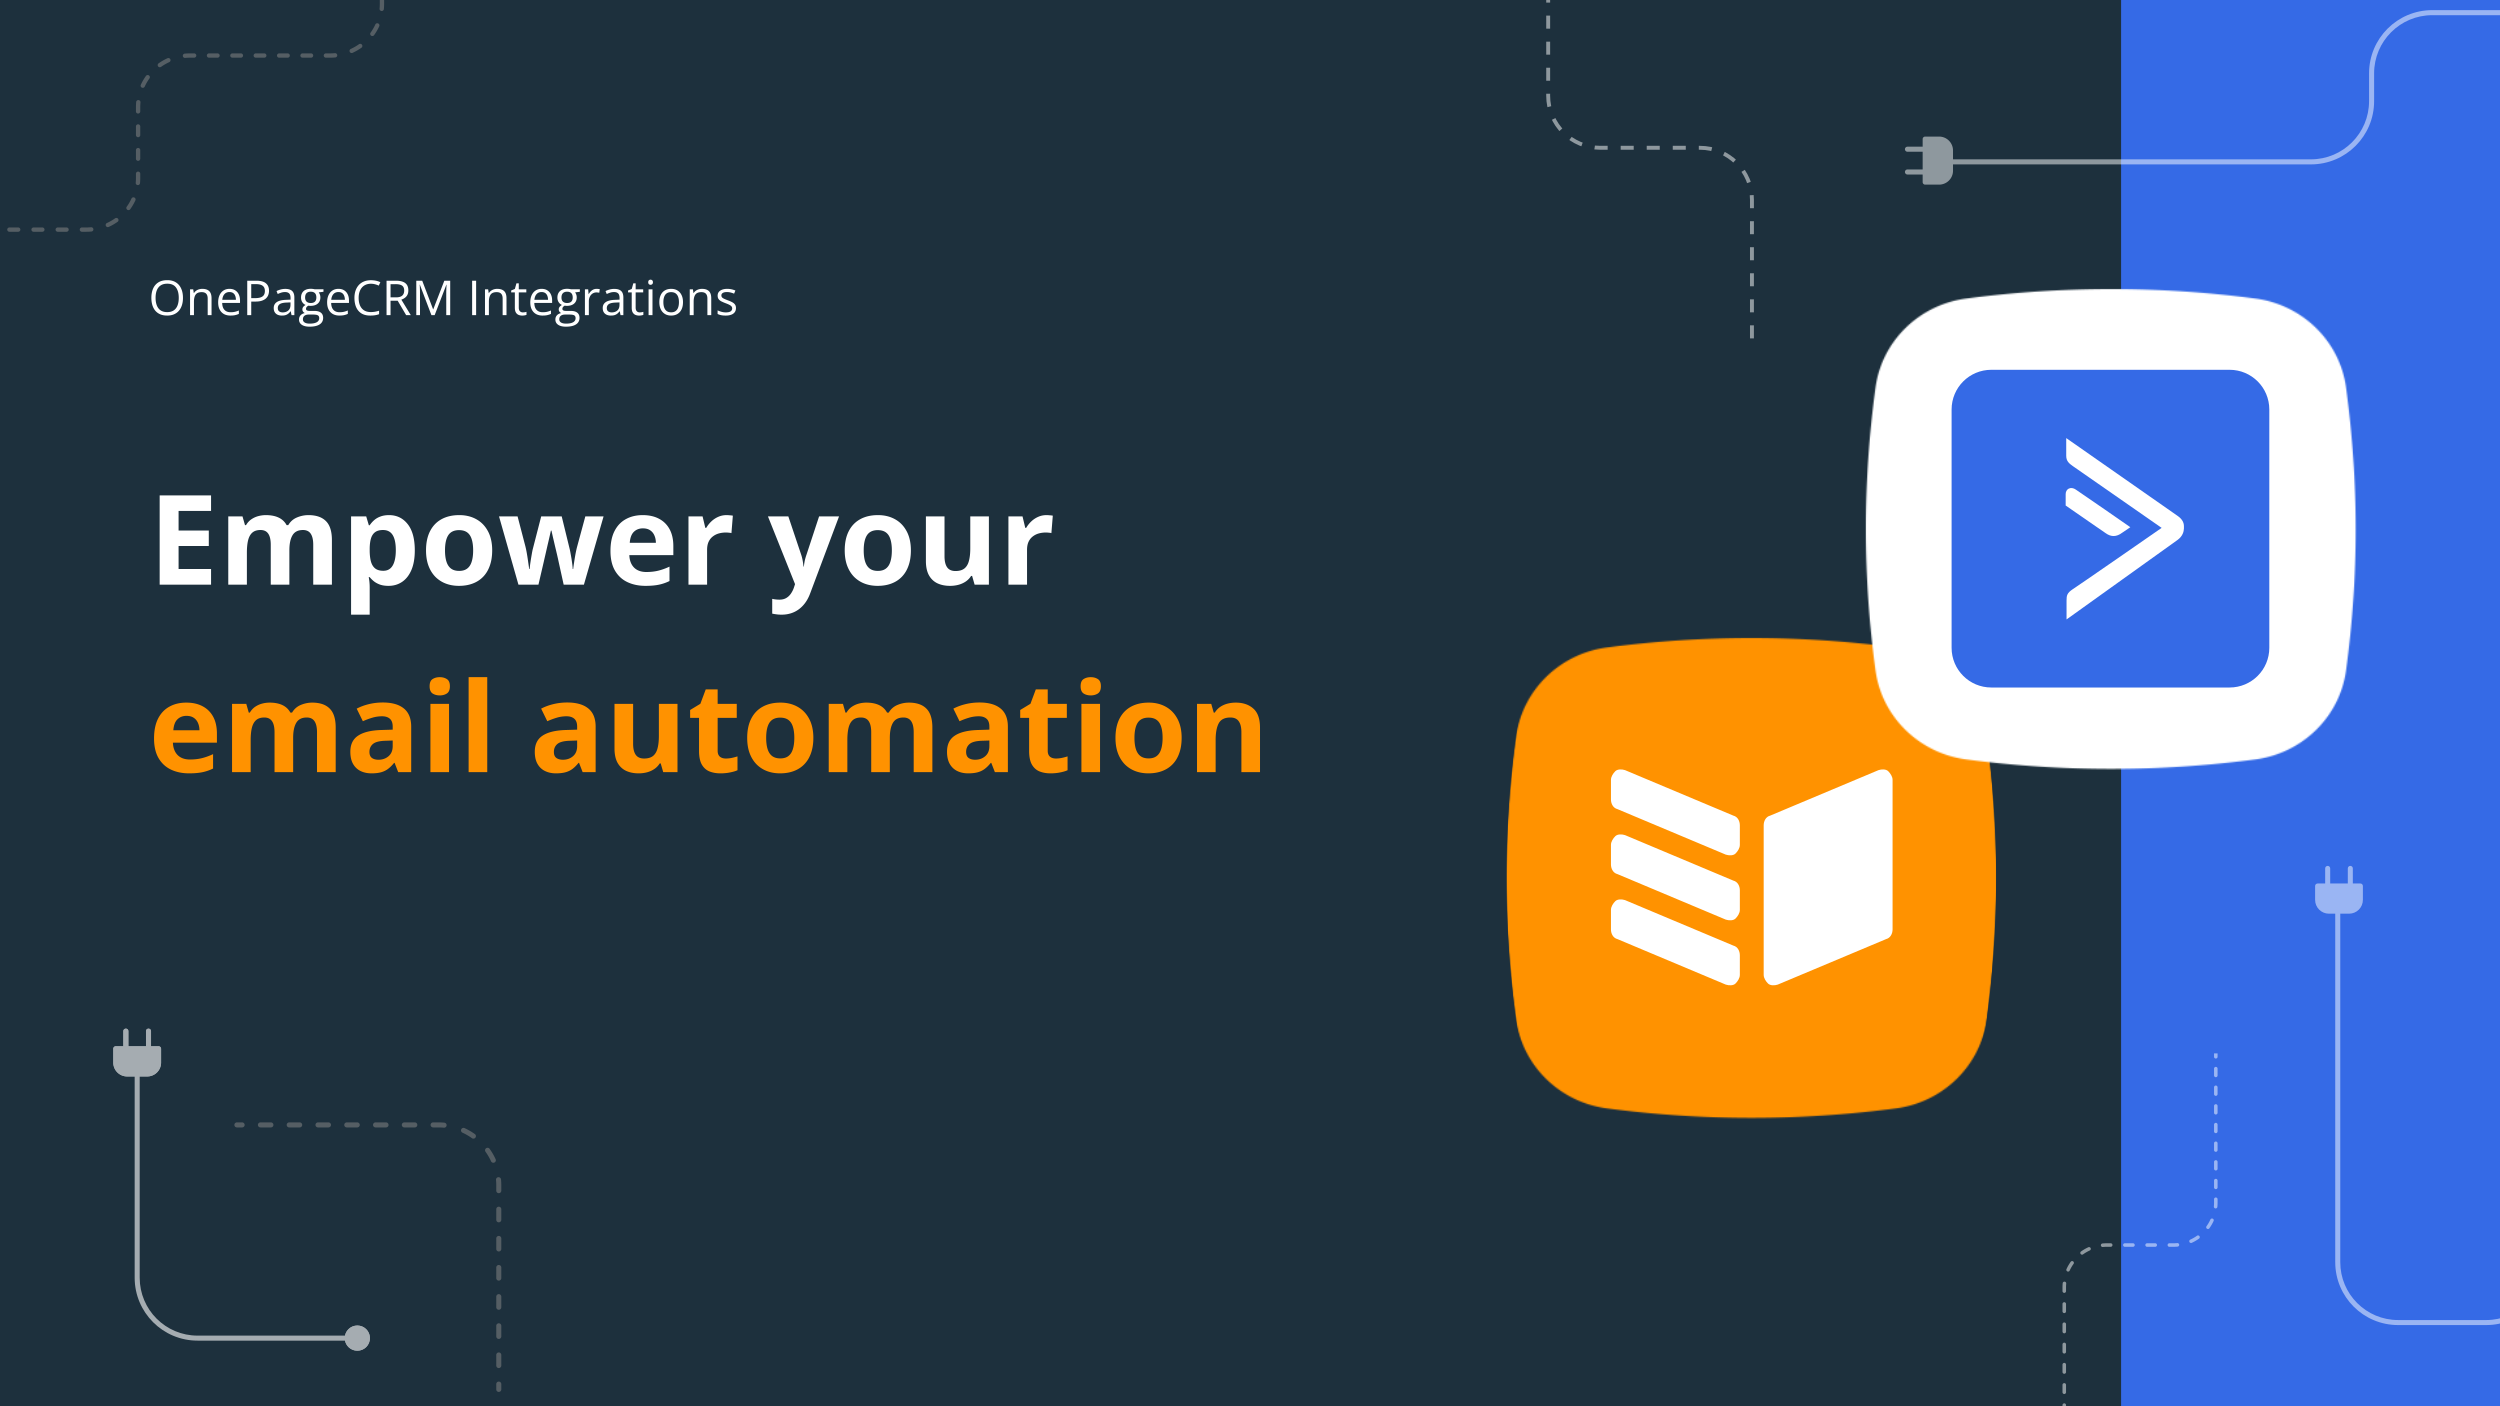 <?xml version="1.0" encoding="UTF-8"?>
<svg xmlns="http://www.w3.org/2000/svg" width="1920" height="1080" fill="none">
  <rect width="100%" height="100%" fill="#808080" stroke="none"/>
  <g clip-path="url(#a)">
    <path fill="#1D303D" d="M0 0h1920v1080H0z"></path>
    <path fill="#356AE6" d="M1629 0h291v1080h-291z"></path>
    <path d="M140.521 228.757c0 2.036-.258 3.891-.776 5.565-.518 1.662-1.289 3.095-2.313 4.3-1.012 1.192-2.27 2.113-3.776 2.764-1.505.65-3.252.975-5.239.975-2.048 0-3.836-.325-5.366-.975-1.517-.651-2.782-1.578-3.794-2.782-.999-1.205-1.752-2.644-2.258-4.318-.494-1.675-.741-3.529-.741-5.565 0-2.698.446-5.064 1.337-7.1.891-2.035 2.24-3.619 4.047-4.751 1.819-1.133 4.095-1.699 6.829-1.699 2.614 0 4.812.56 6.594 1.681 1.795 1.12 3.15 2.697 4.065 4.733.928 2.023 1.391 4.414 1.391 7.172zm-21.029 0c0 2.241.319 4.18.958 5.818.638 1.638 1.614 2.902 2.926 3.794 1.325.891 3.006 1.337 5.041 1.337 2.048 0 3.722-.446 5.022-1.337 1.313-.892 2.283-2.156 2.909-3.794.626-1.638.94-3.577.94-5.818 0-3.408-.717-6.07-2.15-7.985-1.422-1.927-3.644-2.891-6.667-2.891-2.047 0-3.734.44-5.058 1.319-1.325.879-2.313 2.132-2.963 3.758-.639 1.614-.958 3.547-.958 5.799zm35.844-6.919c2.349 0 4.125.578 5.33 1.734 1.204 1.144 1.806 2.987 1.806 5.529V242h-2.963v-12.701c0-1.65-.379-2.884-1.138-3.703-.747-.819-1.897-1.229-3.451-1.229-2.192 0-3.733.62-4.625 1.861-.891 1.241-1.337 3.041-1.337 5.402V242h-2.999v-19.801h2.421l.452 2.855h.163a5.877 5.877 0 0 1 1.608-1.753 7 7 0 0 1 2.186-1.084 8.464 8.464 0 0 1 2.547-.379zm20.939 0c1.686 0 3.131.373 4.336 1.12 1.204.747 2.126 1.795 2.764 3.144.638 1.336.958 2.902.958 4.697v1.861h-13.677c.036 2.324.615 4.095 1.735 5.311 1.12 1.217 2.698 1.825 4.733 1.825 1.253 0 2.361-.115 3.324-.343a18.304 18.304 0 0 0 2.999-1.012v2.638a14.63 14.63 0 0 1-2.981.975c-.975.205-2.132.307-3.468.307-1.903 0-3.566-.385-4.987-1.156-1.409-.783-2.505-1.927-3.288-3.433-.783-1.505-1.174-3.348-1.174-5.528 0-2.132.355-3.974 1.066-5.528.722-1.566 1.734-2.77 3.035-3.613 1.313-.844 2.854-1.265 4.625-1.265zm-.036 2.457c-1.602 0-2.879.524-3.83 1.572-.952 1.048-1.518 2.511-1.699 4.39h10.479c-.012-1.181-.199-2.216-.56-3.108-.349-.903-.885-1.601-1.608-2.095-.723-.506-1.65-.759-2.782-.759zm20.541-8.708c3.409 0 5.896.668 7.462 2.005 1.577 1.325 2.366 3.228 2.366 5.709a9.15 9.15 0 0 1-.56 3.198c-.361 1-.951 1.885-1.77 2.656-.819.759-1.897 1.361-3.234 1.806-1.325.434-2.951.651-4.878.651h-3.216V242h-3.071v-26.413h6.901zm-.289 2.62h-3.541v10.767h2.873c1.686 0 3.089-.181 4.209-.542 1.132-.361 1.982-.945 2.548-1.752.566-.819.849-1.903.849-3.252 0-1.759-.56-3.066-1.68-3.921-1.121-.867-2.873-1.3-5.258-1.3zm22.601 3.667c2.361 0 4.113.53 5.258 1.59 1.144 1.06 1.716 2.752 1.716 5.077V242h-2.186l-.578-2.927h-.145a10.99 10.99 0 0 1-1.734 1.825 6.443 6.443 0 0 1-2.096 1.102c-.783.241-1.746.361-2.89.361-1.205 0-2.277-.21-3.216-.632a5.008 5.008 0 0 1-2.204-1.915c-.53-.855-.795-1.939-.795-3.252 0-1.975.783-3.493 2.348-4.553 1.566-1.06 3.951-1.638 7.155-1.734l3.414-.145v-1.21c0-1.71-.367-2.909-1.102-3.595-.735-.687-1.77-1.03-3.107-1.03a9.62 9.62 0 0 0-2.963.452c-.94.301-1.831.656-2.674 1.065l-.921-2.276c.891-.458 1.915-.849 3.071-1.174a13.425 13.425 0 0 1 3.649-.488zm4.011 10.37-3.017.127c-2.469.096-4.21.499-5.221 1.21-1.012.711-1.518 1.716-1.518 3.017 0 1.132.343 1.969 1.03 2.511.686.542 1.596.813 2.728.813 1.758 0 3.198-.487 4.318-1.463 1.12-.976 1.68-2.439 1.68-4.39v-1.825zm14.67 18.645c-2.602 0-4.607-.488-6.016-1.464-1.409-.963-2.114-2.318-2.114-4.065 0-1.24.392-2.3 1.174-3.179.795-.88 1.891-1.464 3.288-1.753a3.602 3.602 0 0 1-1.336-1.084 2.693 2.693 0 0 1-.542-1.662c0-.723.198-1.355.596-1.897.409-.554 1.03-1.084 1.861-1.59-1.036-.421-1.879-1.132-2.53-2.132-.638-1.011-.957-2.186-.957-3.522 0-1.422.295-2.632.885-3.632.59-1.012 1.445-1.782 2.565-2.312 1.121-.53 2.476-.795 4.065-.795.35 0 .699.018 1.048.054.362.024.705.066 1.03.126.325.049.608.109.849.181h6.793v1.933l-3.649.452c.361.47.662 1.036.903 1.698.241.663.361 1.397.361 2.204 0 1.975-.668 3.547-2.005 4.716-1.337 1.156-3.174 1.734-5.51 1.734-.554 0-1.12-.048-1.699-.145-.59.326-1.041.687-1.354 1.084a2.208 2.208 0 0 0-.452 1.373c0 .386.114.693.343.922.241.229.584.397 1.03.506.446.096.982.144 1.608.144h3.487c2.156 0 3.806.452 4.95 1.355 1.156.903 1.734 2.222 1.734 3.957 0 2.192-.891 3.872-2.674 5.04-1.782 1.169-4.36 1.753-7.732 1.753zm.09-2.349c1.638 0 2.993-.169 4.065-.506 1.084-.325 1.891-.801 2.421-1.427.542-.614.813-1.349.813-2.204 0-.795-.181-1.397-.542-1.807-.361-.397-.891-.662-1.59-.795-.698-.144-1.553-.217-2.565-.217h-3.433c-.891 0-1.668.139-2.33.416-.663.277-1.175.687-1.536 1.229-.349.542-.524 1.216-.524 2.023 0 1.072.452 1.885 1.355 2.439.903.566 2.192.849 3.866.849zm.777-15.826c1.433 0 2.511-.361 3.234-1.084.723-.723 1.084-1.777 1.084-3.162 0-1.481-.367-2.589-1.102-3.324-.735-.747-1.819-1.12-3.252-1.12-1.373 0-2.433.385-3.18 1.156-.734.759-1.102 1.873-1.102 3.342 0 1.349.374 2.385 1.12 3.108.747.723 1.813 1.084 3.198 1.084zm21.318-10.876c1.687 0 3.132.373 4.336 1.12 1.205.747 2.126 1.795 2.765 3.144.638 1.336.957 2.902.957 4.697v1.861H254.34c.036 2.324.614 4.095 1.734 5.311 1.12 1.217 2.698 1.825 4.734 1.825 1.252 0 2.36-.115 3.324-.343a18.336 18.336 0 0 0 2.999-1.012v2.638c-1 .445-1.993.77-2.981.975-.976.205-2.132.307-3.469.307-1.903 0-3.565-.385-4.986-1.156-1.409-.783-2.505-1.927-3.288-3.433-.783-1.505-1.175-3.348-1.175-5.528 0-2.132.356-3.974 1.066-5.528.723-1.566 1.735-2.77 3.035-3.613 1.313-.844 2.855-1.265 4.625-1.265zm-.036 2.457c-1.602 0-2.878.524-3.83 1.572-.951 1.048-1.517 2.511-1.698 4.39h10.479c-.012-1.181-.199-2.216-.561-3.108-.349-.903-.885-1.601-1.607-2.095-.723-.506-1.65-.759-2.783-.759zm24.932-6.378c-1.457 0-2.77.253-3.938.759a8.011 8.011 0 0 0-2.963 2.168c-.807.94-1.428 2.078-1.861 3.415-.434 1.337-.651 2.842-.651 4.516 0 2.217.344 4.144 1.03 5.782.699 1.626 1.735 2.884 3.108 3.776 1.385.891 3.113 1.336 5.185 1.336 1.18 0 2.288-.096 3.324-.289a30.39 30.39 0 0 0 3.053-.758v2.673c-.963.362-1.975.627-3.035.795-1.06.181-2.319.271-3.776.271-2.686 0-4.932-.554-6.739-1.662-1.794-1.12-3.143-2.698-4.047-4.733-.891-2.036-1.336-4.438-1.336-7.209 0-1.999.277-3.824.831-5.474.566-1.662 1.385-3.095 2.457-4.3 1.084-1.204 2.408-2.131 3.974-2.782 1.578-.662 3.385-.993 5.42-.993 1.337 0 2.626.132 3.866.397 1.241.265 2.361.644 3.361 1.138l-1.229 2.602a18.25 18.25 0 0 0-2.782-.994c-1-.289-2.084-.434-3.252-.434zm19.15-2.33c2.168 0 3.957.271 5.366.813 1.421.53 2.481 1.343 3.18 2.439.698 1.096 1.048 2.493 1.048 4.191 0 1.397-.253 2.566-.759 3.505a6.555 6.555 0 0 1-1.987 2.258 10.136 10.136 0 0 1-2.62 1.337l7.245 11.87h-3.578l-6.467-11.021h-5.493V242h-3.071v-26.413h7.136zm-.18 2.656h-3.885v10.135h4.192c2.156 0 3.74-.44 4.751-1.319 1.024-.879 1.536-2.174 1.536-3.884 0-1.795-.542-3.065-1.626-3.812-1.072-.747-2.728-1.12-4.968-1.12zM331.321 242l-8.871-23.378h-.144c.048.494.09 1.096.126 1.807.036.71.066 1.487.09 2.33.025.831.037 1.68.037 2.548V242h-2.855v-26.413h4.553l8.365 21.969h.126l8.491-21.969h4.517V242h-3.035v-16.91c0-.783.012-1.566.036-2.349a105.626 105.626 0 0 1 .199-4.083h-.145L333.832 242h-2.511zm31.273 0v-26.413h3.071V242h-3.071zm19.259-20.162c2.348 0 4.125.578 5.329 1.734 1.205 1.144 1.807 2.987 1.807 5.529V242h-2.963v-12.701c0-1.65-.38-2.884-1.138-3.703-.747-.819-1.897-1.229-3.451-1.229-2.192 0-3.734.62-4.625 1.861s-1.337 3.041-1.337 5.402V242h-2.999v-19.801h2.421l.452 2.855h.162a5.903 5.903 0 0 1 1.608-1.753 7.01 7.01 0 0 1 2.186-1.084 8.466 8.466 0 0 1 2.548-.379zm19.71 18.066c.494 0 1-.042 1.518-.126a6.965 6.965 0 0 0 1.264-.307v2.33c-.349.157-.837.289-1.463.398-.614.108-1.217.162-1.807.162-1.048 0-1.999-.18-2.854-.542-.855-.373-1.542-.999-2.06-1.879-.506-.879-.759-2.095-.759-3.649v-11.743h-2.818v-1.464l2.836-1.174 1.193-4.3h1.806v4.589h5.8v2.349h-5.8v11.653c0 1.24.283 2.168.85 2.782.578.614 1.342.921 2.294.921zm14.417-18.066c1.686 0 3.131.373 4.336 1.12 1.204.747 2.126 1.795 2.764 3.144.638 1.336.958 2.902.958 4.697v1.861h-13.677c.036 2.324.615 4.095 1.735 5.311 1.12 1.217 2.698 1.825 4.733 1.825 1.253 0 2.361-.115 3.324-.343a18.272 18.272 0 0 0 2.999-1.012v2.638a14.63 14.63 0 0 1-2.981.975c-.975.205-2.131.307-3.468.307-1.903 0-3.565-.385-4.987-1.156-1.409-.783-2.505-1.927-3.288-3.433-.783-1.505-1.174-3.348-1.174-5.528 0-2.132.355-3.974 1.066-5.528.722-1.566 1.734-2.77 3.035-3.613 1.313-.844 2.854-1.265 4.625-1.265zm-.036 2.457c-1.602 0-2.879.524-3.83 1.572-.952 1.048-1.518 2.511-1.698 4.39h10.478c-.012-1.181-.199-2.216-.56-3.108-.349-.903-.885-1.601-1.608-2.095-.723-.506-1.65-.759-2.782-.759zm18.717 26.594c-2.602 0-4.607-.488-6.016-1.464-1.41-.963-2.114-2.318-2.114-4.065 0-1.24.391-2.3 1.174-3.179.795-.88 1.891-1.464 3.288-1.753a3.605 3.605 0 0 1-1.337-1.084 2.699 2.699 0 0 1-.542-1.662c0-.723.199-1.355.596-1.897.41-.554 1.03-1.084 1.861-1.59-1.036-.421-1.879-1.132-2.529-2.132-.638-1.011-.958-2.186-.958-3.522 0-1.422.296-2.632.886-3.632.59-1.012 1.445-1.782 2.565-2.312 1.12-.53 2.475-.795 4.065-.795.349 0 .699.018 1.048.054.361.024.705.066 1.03.126.325.049.608.109.849.181h6.793v1.933l-3.65.452c.362.47.663 1.036.904 1.698.241.663.361 1.397.361 2.204 0 1.975-.668 3.547-2.005 4.716-1.337 1.156-3.174 1.734-5.511 1.734-.554 0-1.12-.048-1.698-.145-.59.326-1.042.687-1.355 1.084a2.213 2.213 0 0 0-.451 1.373c0 .386.114.693.343.922.241.229.584.397 1.03.506.445.096.981.144 1.608.144h3.486c2.156 0 3.806.452 4.951 1.355 1.156.903 1.734 2.222 1.734 3.957 0 2.192-.891 3.872-2.674 5.04-1.782 1.169-4.36 1.753-7.732 1.753zm.09-2.349c1.638 0 2.993-.169 4.065-.506 1.084-.325 1.891-.801 2.421-1.427.542-.614.813-1.349.813-2.204 0-.795-.181-1.397-.542-1.807-.362-.397-.891-.662-1.59-.795-.699-.144-1.554-.217-2.565-.217h-3.433c-.891 0-1.668.139-2.331.416-.662.277-1.174.687-1.535 1.229-.35.542-.524 1.216-.524 2.023 0 1.072.451 1.885 1.355 2.439.903.566 2.192.849 3.866.849zm.777-15.826c1.433 0 2.511-.361 3.234-1.084.722-.723 1.084-1.777 1.084-3.162 0-1.481-.368-2.589-1.102-3.324-.735-.747-1.819-1.12-3.252-1.12-1.373 0-2.433.385-3.18 1.156-.735.759-1.102 1.873-1.102 3.342 0 1.349.373 2.385 1.12 3.108.747.723 1.813 1.084 3.198 1.084zm22.691-10.876c.398 0 .813.024 1.247.072.433.036.819.09 1.156.163l-.379 2.782a8.389 8.389 0 0 0-1.084-.199 9.378 9.378 0 0 0-1.12-.072c-.795 0-1.548.163-2.259.488a5.35 5.35 0 0 0-1.842 1.373c-.53.59-.946 1.307-1.247 2.15-.301.831-.452 1.758-.452 2.782V242h-3.017v-19.801h2.493l.326 3.65h.126a9.682 9.682 0 0 1 1.481-2.006 6.676 6.676 0 0 1 2.006-1.463c.771-.361 1.626-.542 2.565-.542zm13.55.036c2.361 0 4.113.53 5.257 1.59 1.145 1.06 1.717 2.752 1.717 5.077V242h-2.186l-.578-2.927h-.145a10.99 10.99 0 0 1-1.734 1.825 6.453 6.453 0 0 1-2.096 1.102c-.783.241-1.747.361-2.891.361-1.204 0-2.276-.21-3.216-.632a5.013 5.013 0 0 1-2.204-1.915c-.53-.855-.795-1.939-.795-3.252 0-1.975.783-3.493 2.349-4.553 1.566-1.06 3.951-1.638 7.154-1.734l3.415-.145v-1.21c0-1.71-.367-2.909-1.102-3.595-.735-.687-1.771-1.03-3.108-1.03-1.035 0-2.023.15-2.962.452-.94.301-1.831.656-2.674 1.065l-.922-2.276c.892-.458 1.915-.849 3.072-1.174a13.42 13.42 0 0 1 3.649-.488zm4.011 10.37-3.017.127c-2.469.096-4.21.499-5.221 1.21-1.012.711-1.518 1.716-1.518 3.017 0 1.132.343 1.969 1.03 2.511.686.542 1.596.813 2.728.813 1.758 0 3.197-.487 4.318-1.463 1.12-.976 1.68-2.439 1.68-4.39v-1.825zm15.537 7.66c.494 0 1-.042 1.517-.126.518-.084.94-.187 1.265-.307v2.33c-.349.157-.837.289-1.463.398-.615.108-1.217.162-1.807.162-1.048 0-1.999-.18-2.854-.542-.856-.373-1.542-.999-2.06-1.879-.506-.879-.759-2.095-.759-3.649v-11.743h-2.818v-1.464l2.836-1.174 1.193-4.3h1.806v4.589h5.8v2.349h-5.8v11.653c0 1.24.283 2.168.849 2.782.579.614 1.343.921 2.295.921zm9.792-17.705V242h-2.999v-19.801h2.999zm-1.463-7.407c.493 0 .915.163 1.264.488.361.313.542.807.542 1.481 0 .663-.181 1.156-.542 1.482a1.79 1.79 0 0 1-1.264.487c-.518 0-.952-.162-1.301-.487-.338-.326-.506-.819-.506-1.482 0-.674.168-1.168.506-1.481.349-.325.783-.488 1.301-.488zm24.895 17.271c0 1.626-.211 3.078-.632 4.354-.422 1.277-1.03 2.355-1.825 3.234a7.936 7.936 0 0 1-2.891 2.024c-1.12.457-2.39.686-3.812.686-1.325 0-2.541-.229-3.649-.686a8.233 8.233 0 0 1-2.855-2.024c-.794-.879-1.415-1.957-1.86-3.234-.434-1.276-.651-2.728-.651-4.354 0-2.167.368-4.01 1.102-5.528.735-1.529 1.783-2.692 3.144-3.487 1.373-.807 3.005-1.21 4.896-1.21 1.806 0 3.384.403 4.733 1.21 1.361.807 2.415 1.976 3.162 3.505.759 1.518 1.138 3.355 1.138 5.51zm-15.067 0c0 1.59.21 2.969.632 4.138.422 1.168 1.072 2.071 1.951 2.71.879.638 2.012.957 3.397.957 1.373 0 2.499-.319 3.378-.957.891-.639 1.548-1.542 1.969-2.71.422-1.169.633-2.548.633-4.138 0-1.577-.211-2.938-.633-4.083-.421-1.156-1.072-2.047-1.951-2.673-.879-.627-2.017-.94-3.414-.94-2.06 0-3.572.681-4.535 2.042-.952 1.361-1.427 3.246-1.427 5.654zm29.629-10.225c2.348 0 4.125.578 5.329 1.734 1.205 1.144 1.807 2.987 1.807 5.529V242h-2.963v-12.701c0-1.65-.38-2.884-1.138-3.703-.747-.819-1.897-1.229-3.451-1.229-2.192 0-3.734.62-4.625 1.861s-1.337 3.041-1.337 5.402V242h-2.999v-19.801h2.421l.452 2.855h.162a5.903 5.903 0 0 1 1.608-1.753 7.01 7.01 0 0 1 2.186-1.084 8.466 8.466 0 0 1 2.548-.379zm26.124 14.742c0 1.265-.32 2.331-.958 3.198-.626.855-1.53 1.499-2.71 1.933-1.168.434-2.565.65-4.191.65-1.385 0-2.584-.108-3.596-.325-1.011-.217-1.897-.524-2.655-.921v-2.764c.807.397 1.77.758 2.89 1.084a12.26 12.26 0 0 0 3.433.487c1.71 0 2.951-.277 3.722-.831.77-.554 1.156-1.306 1.156-2.258 0-.542-.157-1.018-.47-1.427-.301-.422-.813-.825-1.536-1.211-.722-.397-1.722-.831-2.999-1.3a34.743 34.743 0 0 1-3.288-1.428c-.915-.481-1.626-1.066-2.131-1.752-.494-.687-.741-1.578-.741-2.674 0-1.674.674-2.957 2.023-3.848 1.361-.903 3.144-1.355 5.348-1.355 1.192 0 2.306.12 3.342.361a15.38 15.38 0 0 1 2.927.94l-1.012 2.403a18.502 18.502 0 0 0-2.619-.886 11.237 11.237 0 0 0-2.837-.361c-1.385 0-2.451.229-3.198.686-.734.458-1.102 1.084-1.102 1.879 0 .615.169 1.12.506 1.518.35.397.904.771 1.662 1.12.759.349 1.759.759 2.999 1.229 1.241.457 2.313.933 3.216 1.427.904.482 1.596 1.072 2.078 1.77.494.687.741 1.572.741 2.656zM162.094 449h-39.469v-68.531h39.469v11.906h-24.938v15.047h23.203v11.906h-23.203V437h24.938v12zm74.765-53.391c5.938 0 10.422 1.532 13.453 4.594 3.063 3.031 4.594 7.906 4.594 14.625V449h-14.344v-30.609c0-3.75-.64-6.579-1.921-8.485-1.282-1.906-3.266-2.859-5.953-2.859-3.782 0-6.469 1.359-8.063 4.078-1.594 2.687-2.391 6.547-2.391 11.578V449h-14.296v-30.609c0-2.5-.282-4.594-.844-6.282-.563-1.687-1.422-2.953-2.578-3.797-1.157-.843-2.641-1.265-4.454-1.265-2.656 0-4.75.672-6.281 2.015-1.5 1.313-2.578 3.266-3.234 5.86-.625 2.562-.938 5.703-.938 9.422V449h-14.297v-52.406h10.922l1.922 6.703h.797c1.063-1.813 2.391-3.281 3.985-4.406a17.408 17.408 0 0 1 5.343-2.485 22.256 22.256 0 0 1 5.907-.797c3.843 0 7.093.625 9.75 1.875 2.687 1.25 4.75 3.188 6.187 5.813h1.266c1.562-2.688 3.765-4.641 6.609-5.859 2.875-1.219 5.828-1.829 8.859-1.829zm61.922 0c5.907 0 10.672 2.297 14.297 6.891 3.656 4.594 5.484 11.328 5.484 20.203 0 5.938-.859 10.938-2.578 15-1.718 4.031-4.093 7.078-7.125 9.141-3.031 2.062-6.515 3.094-10.453 3.094-2.531 0-4.703-.313-6.515-.938-1.813-.656-3.36-1.484-4.641-2.484-1.281-1.032-2.391-2.125-3.328-3.282h-.75c.25 1.25.437 2.532.562 3.844a40.56 40.56 0 0 1 .188 3.844v21.14h-14.297v-75.468h11.625l2.016 6.797h.656a19.958 19.958 0 0 1 3.422-3.891c1.344-1.188 2.953-2.125 4.828-2.812 1.906-.719 4.109-1.079 6.609-1.079zm-4.593 11.438c-2.5 0-4.485.515-5.954 1.547-1.468 1.031-2.546 2.578-3.234 4.64-.656 2.063-1.016 4.672-1.078 7.828v1.547c0 3.375.312 6.235.937 8.579.657 2.343 1.735 4.124 3.235 5.343 1.531 1.219 3.625 1.828 6.281 1.828 2.187 0 3.984-.609 5.391-1.828 1.406-1.219 2.453-3 3.14-5.343.719-2.376 1.078-5.266 1.078-8.672 0-5.125-.796-8.985-2.39-11.578-1.594-2.594-4.063-3.891-7.406-3.891zM378 422.703c0 4.375-.594 8.25-1.781 11.625-1.157 3.375-2.86 6.234-5.11 8.578-2.218 2.313-4.906 4.063-8.062 5.25-3.125 1.188-6.656 1.782-10.594 1.782-3.687 0-7.078-.594-10.172-1.782a22.595 22.595 0 0 1-8.015-5.25c-2.25-2.344-4-5.203-5.25-8.578-1.219-3.375-1.828-7.25-1.828-11.625 0-5.812 1.031-10.734 3.093-14.765 2.063-4.032 5-7.094 8.813-9.188 3.812-2.094 8.359-3.141 13.64-3.141 4.907 0 9.25 1.047 13.032 3.141 3.812 2.094 6.796 5.156 8.953 9.188 2.187 4.031 3.281 8.953 3.281 14.765zm-36.234 0c0 3.438.375 6.328 1.125 8.672.75 2.344 1.921 4.109 3.515 5.297 1.594 1.187 3.672 1.781 6.235 1.781 2.531 0 4.578-.594 6.14-1.781 1.594-1.188 2.75-2.953 3.469-5.297.75-2.344 1.125-5.234 1.125-8.672 0-3.469-.375-6.344-1.125-8.625-.719-2.312-1.875-4.047-3.469-5.203-1.593-1.156-3.672-1.734-6.234-1.734-3.781 0-6.531 1.297-8.25 3.89-1.688 2.594-2.531 6.485-2.531 11.672zM432.891 449l-4.032-18.328c-.218-1.094-.578-2.703-1.078-4.828-.5-2.156-1.047-4.453-1.64-6.891a693.255 693.255 0 0 0-1.594-6.844 4777.64 4777.64 0 0 0-1.031-4.593h-.422c-.219.968-.563 2.5-1.032 4.593-.468 2.094-1 4.375-1.593 6.844l-1.594 6.985c-.5 2.156-.875 3.796-1.125 4.921L413.531 449h-15.375l-14.906-52.406h14.25l6.047 23.203c.406 1.625.797 3.562 1.172 5.812.375 2.219.703 4.375.984 6.469.313 2.063.547 3.703.703 4.922h.375c.063-.906.188-2.109.375-3.609.219-1.5.453-3.047.703-4.641.282-1.625.532-3.078.75-4.359.25-1.313.438-2.203.563-2.672l6.469-25.125h15.75l6.14 25.125c.219.906.5 2.343.844 4.312.375 1.969.703 4 .984 6.094.282 2.063.438 3.687.469 4.875h.375c.125-1.062.344-2.641.656-4.734.313-2.094.672-4.282 1.079-6.563.437-2.312.874-4.281 1.312-5.906l6.281-23.203h14.016L448.453 449h-15.562zm60.75-53.391c4.843 0 9.015.938 12.515 2.813 3.5 1.844 6.203 4.531 8.11 8.062 1.906 3.532 2.859 7.844 2.859 12.938v6.937h-33.797c.156 4.032 1.36 7.203 3.61 9.516 2.281 2.281 5.437 3.422 9.468 3.422 3.344 0 6.406-.344 9.188-1.031 2.781-.688 5.64-1.719 8.578-3.094v11.062a34.051 34.051 0 0 1-8.156 2.813c-2.813.594-6.235.891-10.266.891-5.25 0-9.906-.969-13.969-2.907-4.031-1.937-7.203-4.89-9.515-8.859-2.282-3.969-3.422-8.969-3.422-15 0-6.125 1.031-11.219 3.094-15.281 2.093-4.094 5-7.157 8.718-9.188 3.719-2.062 8.047-3.094 12.985-3.094zm.093 10.172c-2.781 0-5.093.891-6.937 2.672-1.813 1.781-2.859 4.578-3.141 8.391h20.063c-.031-2.125-.422-4.016-1.172-5.672-.719-1.656-1.813-2.969-3.281-3.938-1.438-.968-3.282-1.453-5.532-1.453zM558 395.609c.719 0 1.547.047 2.484.141.969.062 1.75.156 2.344.281l-1.078 13.407c-.469-.157-1.141-.266-2.016-.329a20.46 20.46 0 0 0-2.203-.14c-1.843 0-3.64.234-5.39.703a13.177 13.177 0 0 0-4.641 2.297c-1.375 1.031-2.469 2.406-3.281 4.125-.781 1.687-1.172 3.765-1.172 6.234V449H528.75v-52.406h10.828l2.11 8.812h.703a22.035 22.035 0 0 1 3.843-4.875 18.366 18.366 0 0 1 5.297-3.562c2-.907 4.157-1.36 6.469-1.36zm31.781.985h15.657l9.89 29.484c.313.938.578 1.891.797 2.86.219.968.406 1.968.563 3 .156 1.031.281 2.109.374 3.234h.282c.187-1.688.437-3.266.75-4.734a43.384 43.384 0 0 1 1.265-4.36l9.703-29.484h15.329l-22.172 59.109c-1.344 3.625-3.094 6.641-5.25 9.047-2.157 2.438-4.641 4.266-7.453 5.484-2.782 1.219-5.844 1.828-9.188 1.828-1.625 0-3.031-.093-4.219-.281a36.063 36.063 0 0 1-3.047-.515v-11.344a23.85 23.85 0 0 0 2.485.422c1 .125 2.047.187 3.141.187 2 0 3.718-.422 5.156-1.265 1.437-.844 2.64-1.985 3.609-3.422a18.337 18.337 0 0 0 2.297-4.641l.844-2.578-20.813-52.031zm109.781 26.109c0 4.375-.593 8.25-1.781 11.625-1.156 3.375-2.859 6.234-5.109 8.578-2.219 2.313-4.906 4.063-8.063 5.25-3.125 1.188-6.656 1.782-10.593 1.782-3.688 0-7.078-.594-10.172-1.782a22.59 22.59 0 0 1-8.016-5.25c-2.25-2.344-4-5.203-5.25-8.578-1.219-3.375-1.828-7.25-1.828-11.625 0-5.812 1.031-10.734 3.094-14.765 2.062-4.032 5-7.094 8.812-9.188 3.813-2.094 8.36-3.141 13.641-3.141 4.906 0 9.25 1.047 13.031 3.141 3.813 2.094 6.797 5.156 8.953 9.188 2.188 4.031 3.281 8.953 3.281 14.765zm-36.234 0c0 3.438.375 6.328 1.125 8.672.75 2.344 1.922 4.109 3.516 5.297 1.593 1.187 3.672 1.781 6.234 1.781 2.531 0 4.578-.594 6.141-1.781 1.594-1.188 2.75-2.953 3.468-5.297.75-2.344 1.126-5.234 1.126-8.672 0-3.469-.376-6.344-1.126-8.625-.718-2.312-1.874-4.047-3.468-5.203-1.594-1.156-3.672-1.734-6.235-1.734-3.781 0-6.531 1.297-8.25 3.89-1.687 2.594-2.531 6.485-2.531 11.672zm96.141-26.109V449H748.5l-1.922-6.703h-.75c-1.125 1.781-2.531 3.234-4.219 4.359a18.36 18.36 0 0 1-5.578 2.485c-2.031.531-4.14.797-6.328.797-3.75 0-7.015-.657-9.797-1.969-2.781-1.344-4.953-3.422-6.515-6.235-1.532-2.812-2.297-6.468-2.297-10.968v-34.172h14.297v30.609c0 3.75.671 6.578 2.015 8.485 1.344 1.906 3.485 2.859 6.422 2.859 2.906 0 5.188-.656 6.844-1.969 1.656-1.344 2.812-3.297 3.469-5.859.687-2.594 1.031-5.75 1.031-9.469v-24.656h14.297zm44.25-.985c.719 0 1.547.047 2.484.141.969.062 1.75.156 2.344.281l-1.078 13.407c-.469-.157-1.141-.266-2.016-.329a20.476 20.476 0 0 0-2.203-.14c-1.844 0-3.641.234-5.391.703a13.181 13.181 0 0 0-4.64 2.297c-1.375 1.031-2.469 2.406-3.281 4.125-.782 1.687-1.172 3.765-1.172 6.234V449h-14.297v-52.406h10.828l2.109 8.812h.703a22.069 22.069 0 0 1 3.844-4.875 18.366 18.366 0 0 1 5.297-3.562c2-.907 4.156-1.36 6.469-1.36z" fill="#fff"></path>
    <path d="M143.109 539.609c4.844 0 9.016.938 12.516 2.813 3.5 1.844 6.203 4.531 8.109 8.062 1.907 3.532 2.86 7.844 2.86 12.938v6.937h-33.797c.156 4.032 1.359 7.203 3.609 9.516 2.282 2.281 5.438 3.422 9.469 3.422 3.344 0 6.406-.344 9.187-1.031 2.782-.688 5.641-1.719 8.579-3.094v11.062a34.044 34.044 0 0 1-8.157 2.813c-2.812.594-6.234.891-10.265.891-5.25 0-9.907-.969-13.969-2.907-4.031-1.937-7.203-4.89-9.516-8.859-2.281-3.969-3.422-8.969-3.422-15 0-6.125 1.032-11.219 3.094-15.281 2.094-4.094 5-7.157 8.719-9.188 3.719-2.062 8.047-3.094 12.984-3.094zm.094 10.172c-2.781 0-5.094.891-6.937 2.672-1.813 1.781-2.86 4.578-3.141 8.391h20.063c-.032-2.125-.422-4.016-1.172-5.672-.719-1.656-1.813-2.969-3.282-3.938-1.437-.968-3.281-1.453-5.531-1.453zm96.563-10.172c5.937 0 10.422 1.532 13.453 4.594 3.062 3.031 4.593 7.906 4.593 14.625V593h-14.343v-30.609c0-3.75-.641-6.579-1.922-8.485-1.281-1.906-3.266-2.859-5.953-2.859-3.782 0-6.469 1.359-8.063 4.078-1.593 2.687-2.39 6.547-2.39 11.578V593h-14.297v-30.609c0-2.5-.282-4.594-.844-6.282-.562-1.687-1.422-2.953-2.578-3.797-1.156-.843-2.641-1.265-4.453-1.265-2.657 0-4.75.672-6.281 2.015-1.5 1.313-2.579 3.266-3.235 5.86-.625 2.562-.937 5.703-.937 9.422V593h-14.297v-52.406h10.922l1.921 6.703h.797c1.063-1.813 2.391-3.281 3.985-4.406a17.414 17.414 0 0 1 5.344-2.485 22.243 22.243 0 0 1 5.906-.797c3.844 0 7.094.625 9.75 1.875 2.687 1.25 4.75 3.188 6.187 5.813h1.266c1.562-2.688 3.765-4.641 6.609-5.859 2.875-1.219 5.828-1.829 8.86-1.829zm54.234-.093c7.031 0 12.422 1.531 16.172 4.593 3.75 3.063 5.625 7.719 5.625 13.969V593h-9.985l-2.765-7.125h-.375c-1.5 1.875-3.031 3.406-4.594 4.594-1.562 1.187-3.359 2.062-5.39 2.625-2.032.562-4.5.844-7.407.844-3.093 0-5.875-.594-8.343-1.782-2.438-1.187-4.36-3-5.766-5.437-1.406-2.469-2.11-5.594-2.11-9.375 0-5.563 1.954-9.656 5.86-12.282 3.906-2.656 9.766-4.124 17.578-4.406l9.094-.281v-2.297c0-2.75-.719-4.766-2.156-6.047-1.438-1.281-3.438-1.922-6-1.922-2.532 0-5.016.36-7.454 1.079a57.611 57.611 0 0 0-7.312 2.718l-4.734-9.656c2.781-1.469 5.89-2.625 9.328-3.469A45.282 45.282 0 0 1 294 539.516zm7.594 29.203-5.532.187c-4.624.125-7.843.953-9.656 2.485-1.781 1.531-2.672 3.547-2.672 6.047 0 2.187.641 3.75 1.922 4.687 1.282.906 2.953 1.359 5.016 1.359 3.062 0 5.64-.906 7.734-2.718 2.125-1.813 3.188-4.391 3.188-7.735v-4.312zm43.265-28.125V593h-14.297v-52.406h14.297zm-7.125-20.532c2.125 0 3.954.5 5.485 1.5 1.531.969 2.297 2.797 2.297 5.485 0 2.656-.766 4.5-2.297 5.531-1.531 1-3.36 1.5-5.485 1.5-2.156 0-4-.5-5.531-1.5-1.5-1.031-2.25-2.875-2.25-5.531 0-2.688.75-4.516 2.25-5.485 1.531-1 3.375-1.5 5.531-1.5zM374.203 593h-14.297v-72.938h14.297V593zm61.453-53.484c7.032 0 12.422 1.531 16.172 4.593 3.75 3.063 5.625 7.719 5.625 13.969V593h-9.984l-2.766-7.125h-.375c-1.5 1.875-3.031 3.406-4.594 4.594-1.562 1.187-3.359 2.062-5.39 2.625-2.032.562-4.5.844-7.406.844-3.094 0-5.876-.594-8.344-1.782-2.438-1.187-4.36-3-5.766-5.437-1.406-2.469-2.109-5.594-2.109-9.375 0-5.563 1.953-9.656 5.859-12.282 3.906-2.656 9.766-4.124 17.578-4.406l9.094-.281v-2.297c0-2.75-.719-4.766-2.156-6.047-1.438-1.281-3.438-1.922-6-1.922-2.532 0-5.016.36-7.453 1.079a57.624 57.624 0 0 0-7.313 2.718l-4.734-9.656c2.781-1.469 5.89-2.625 9.328-3.469a45.295 45.295 0 0 1 10.734-1.265zm7.594 29.203-5.531.187c-4.625.125-7.844.953-9.657 2.485-1.781 1.531-2.671 3.547-2.671 6.047 0 2.187.64 3.75 1.921 4.687 1.282.906 2.954 1.359 5.016 1.359 3.063 0 5.641-.906 7.734-2.718 2.126-1.813 3.188-4.391 3.188-7.735v-4.312zm77.062-28.125V593h-10.968l-1.922-6.703h-.75c-1.125 1.781-2.531 3.234-4.219 4.359a18.36 18.36 0 0 1-5.578 2.485 24.92 24.92 0 0 1-6.328.797c-3.75 0-7.016-.657-9.797-1.969-2.781-1.344-4.953-3.422-6.516-6.235-1.531-2.812-2.296-6.468-2.296-10.968v-34.172h14.296v30.609c0 3.75.672 6.578 2.016 8.485 1.344 1.906 3.484 2.859 6.422 2.859 2.906 0 5.187-.656 6.844-1.969 1.656-1.344 2.812-3.297 3.468-5.859.688-2.594 1.032-5.75 1.032-9.469v-24.656h14.296zm37.079 41.953c1.562 0 3.078-.156 4.547-.469a44.28 44.28 0 0 0 4.453-1.172v10.641c-1.532.687-3.438 1.25-5.719 1.687-2.25.469-4.719.704-7.406.704-3.125 0-5.938-.5-8.438-1.5-2.469-1.032-4.422-2.797-5.859-5.297-1.407-2.532-2.11-6.047-2.11-10.547v-25.266h-6.843v-6.047l7.875-4.781 4.125-11.062h9.14v11.156h14.672v10.734h-14.672v25.266c0 2 .563 3.5 1.688 4.5 1.156.968 2.672 1.453 4.547 1.453zm67.265-15.844c0 4.375-.594 8.25-1.781 11.625-1.156 3.375-2.859 6.234-5.109 8.578-2.219 2.313-4.907 4.063-8.063 5.25-3.125 1.188-6.656 1.782-10.594 1.782-3.687 0-7.078-.594-10.171-1.782a22.59 22.59 0 0 1-8.016-5.25c-2.25-2.344-4-5.203-5.25-8.578-1.219-3.375-1.828-7.25-1.828-11.625 0-5.812 1.031-10.734 3.094-14.765 2.062-4.032 5-7.094 8.812-9.188 3.812-2.094 8.359-3.141 13.641-3.141 4.906 0 9.25 1.047 13.031 3.141 3.812 2.094 6.797 5.156 8.953 9.188 2.187 4.031 3.281 8.953 3.281 14.765zm-36.234 0c0 3.438.375 6.328 1.125 8.672.75 2.344 1.922 4.109 3.515 5.297 1.594 1.187 3.672 1.781 6.235 1.781 2.531 0 4.578-.594 6.141-1.781 1.593-1.188 2.75-2.953 3.468-5.297.75-2.344 1.125-5.234 1.125-8.672 0-3.469-.375-6.344-1.125-8.625-.718-2.312-1.875-4.047-3.468-5.203-1.594-1.156-3.672-1.734-6.235-1.734-3.781 0-6.531 1.297-8.25 3.89-1.687 2.594-2.531 6.485-2.531 11.672zm109.594-27.094c5.937 0 10.422 1.532 13.453 4.594 3.062 3.031 4.593 7.906 4.593 14.625V593h-14.343v-30.609c0-3.75-.641-6.579-1.922-8.485-1.281-1.906-3.266-2.859-5.953-2.859-3.782 0-6.469 1.359-8.063 4.078-1.593 2.687-2.39 6.547-2.39 11.578V593h-14.297v-30.609c0-2.5-.282-4.594-.844-6.282-.562-1.687-1.422-2.953-2.578-3.797-1.156-.843-2.641-1.265-4.453-1.265-2.657 0-4.75.672-6.281 2.015-1.5 1.313-2.579 3.266-3.235 5.86-.625 2.562-.937 5.703-.937 9.422V593h-14.297v-52.406h10.922l1.921 6.703h.797c1.063-1.813 2.391-3.281 3.985-4.406a17.414 17.414 0 0 1 5.344-2.485 22.243 22.243 0 0 1 5.906-.797c3.844 0 7.094.625 9.75 1.875 2.687 1.25 4.75 3.188 6.187 5.813h1.266c1.562-2.688 3.765-4.641 6.609-5.859 2.875-1.219 5.828-1.829 8.86-1.829zm54.234-.093c7.031 0 12.422 1.531 16.172 4.593 3.75 3.063 5.625 7.719 5.625 13.969V593h-9.985l-2.765-7.125h-.375c-1.5 1.875-3.031 3.406-4.594 4.594-1.562 1.187-3.359 2.062-5.39 2.625-2.032.562-4.5.844-7.407.844-3.093 0-5.875-.594-8.343-1.782-2.438-1.187-4.36-3-5.766-5.437-1.406-2.469-2.11-5.594-2.11-9.375 0-5.563 1.954-9.656 5.86-12.282 3.906-2.656 9.766-4.124 17.578-4.406l9.094-.281v-2.297c0-2.75-.719-4.766-2.156-6.047-1.438-1.281-3.438-1.922-6-1.922-2.532 0-5.016.36-7.454 1.079a57.611 57.611 0 0 0-7.312 2.718l-4.734-9.656c2.781-1.469 5.89-2.625 9.328-3.469a45.282 45.282 0 0 1 10.734-1.265zm7.594 29.203-5.532.187c-4.624.125-7.843.953-9.656 2.485-1.781 1.531-2.672 3.547-2.672 6.047 0 2.187.641 3.75 1.922 4.687 1.282.906 2.953 1.359 5.016 1.359 3.062 0 5.64-.906 7.734-2.718 2.125-1.813 3.188-4.391 3.188-7.735v-4.312zm51.047 13.828c1.562 0 3.078-.156 4.547-.469a44.28 44.28 0 0 0 4.453-1.172v10.641c-1.532.687-3.438 1.25-5.719 1.687-2.25.469-4.719.704-7.406.704-3.125 0-5.938-.5-8.438-1.5-2.469-1.032-4.422-2.797-5.859-5.297-1.407-2.532-2.11-6.047-2.11-10.547v-25.266h-6.843v-6.047l7.875-4.781 4.125-11.062h9.14v11.156h14.672v10.734h-14.672v25.266c0 2 .563 3.5 1.688 4.5 1.156.968 2.672 1.453 4.547 1.453zm33.937-41.953V593h-14.297v-52.406h14.297zm-7.125-20.532c2.125 0 3.953.5 5.485 1.5 1.531.969 2.296 2.797 2.296 5.485 0 2.656-.765 4.5-2.296 5.531-1.532 1-3.36 1.5-5.485 1.5-2.156 0-4-.5-5.531-1.5-1.5-1.031-2.25-2.875-2.25-5.531 0-2.688.75-4.516 2.25-5.485 1.531-1 3.375-1.5 5.531-1.5zm69.797 46.641c0 4.375-.594 8.25-1.781 11.625-1.157 3.375-2.86 6.234-5.11 8.578-2.218 2.313-4.906 4.063-8.062 5.25-3.125 1.188-6.656 1.782-10.594 1.782-3.687 0-7.078-.594-10.172-1.782a22.595 22.595 0 0 1-8.015-5.25c-2.25-2.344-4-5.203-5.25-8.578-1.219-3.375-1.828-7.25-1.828-11.625 0-5.812 1.031-10.734 3.093-14.765 2.063-4.032 5-7.094 8.813-9.188 3.812-2.094 8.359-3.141 13.64-3.141 4.907 0 9.25 1.047 13.032 3.141 3.812 2.094 6.796 5.156 8.953 9.188 2.187 4.031 3.281 8.953 3.281 14.765zm-36.234 0c0 3.438.375 6.328 1.125 8.672.75 2.344 1.921 4.109 3.515 5.297 1.594 1.187 3.672 1.781 6.235 1.781 2.531 0 4.578-.594 6.14-1.781 1.594-1.188 2.75-2.953 3.469-5.297.75-2.344 1.125-5.234 1.125-8.672 0-3.469-.375-6.344-1.125-8.625-.719-2.312-1.875-4.047-3.469-5.203-1.593-1.156-3.672-1.734-6.234-1.734-3.781 0-6.531 1.297-8.25 3.89-1.688 2.594-2.531 6.485-2.531 11.672zm77.812-27.094c5.594 0 10.094 1.532 13.5 4.594 3.406 3.031 5.11 7.906 5.11 14.625V593h-14.297v-30.609c0-3.75-.688-6.579-2.063-8.485-1.344-1.906-3.469-2.859-6.375-2.859-4.375 0-7.359 1.484-8.953 4.453-1.594 2.969-2.391 7.25-2.391 12.844V593h-14.297v-52.406h10.922l1.922 6.703h.797c1.125-1.813 2.516-3.281 4.172-4.406a18.36 18.36 0 0 1 5.578-2.485 25.472 25.472 0 0 1 6.375-.797z" fill="#FF9200"></path>
    <mask id="b" style="mask-type:alpha" maskUnits="userSpaceOnUse" x="1157" y="490" width="377" height="369">
      <path d="M1525.68 783.503c-4.99 35.058-33.29 62.779-69.08 67.673a851.27 851.27 0 0 1-223.03 0c-35.79-4.894-64.09-32.615-69.08-67.673a800.218 800.218 0 0 1 0-218.496c4.99-35.06 33.29-62.777 69.08-67.669a851.011 851.011 0 0 1 223.03 0c35.79 4.892 64.08 32.609 69.08 67.669 9.98 73.376 9.98 145.936 0 218.496z" fill="#FF9200"></path>
    </mask>
    <g mask="url(#b)">
      <path d="M1164.49 562.533c4.99-35.771 33.27-64.054 69.04-69.048 74.04-9.98 148.9-9.98 222.94 0 35.77 4.994 64.05 33.277 69.04 69.048a832.916 832.916 0 0 1 0 222.936c-4.99 35.772-33.27 64.053-69.04 69.044a833.525 833.525 0 0 1-222.94 0c-35.77-4.991-64.05-33.272-69.04-69.044-9.99-74.867-9.99-148.902 0-222.936z" fill="#FF9200"></path>
      <path d="M1237.21 713.749c0 3.329 1.67 6.657 5 7.489l83.18 34.936c2.5.832 5.82.832 7.49-.831 1.66-1.665 3.32-4.159 3.32-6.654v-14.975c0-3.327-1.66-6.656-4.99-7.488l-83.18-34.936c-2.5-.832-5.82-.832-7.49.83-1.66 1.666-3.33 4.161-3.33 6.656v14.973zm0-49.91c0 3.327 1.67 6.654 5 7.488l83.18 34.937c2.5.831 5.82.831 7.49-.832 1.66-1.663 3.32-4.161 3.32-6.656v-14.975c0-3.327-1.66-6.654-4.99-7.485l-83.18-34.937c-2.5-.834-5.82-.834-7.49.831-1.66 1.663-3.33 4.159-3.33 6.656v14.973zm0-49.912c0 3.327 1.67 6.656 5 7.487l83.18 34.938c2.5.831 5.82.831 7.49-.833 1.66-1.662 3.32-4.158 3.32-6.653v-14.975c0-3.327-1.66-6.656-4.99-7.487l-83.18-34.938c-2.5-.831-5.82-.831-7.49.832-1.66 1.663-3.33 4.159-3.33 6.655v14.974zm216.29 99.822c0 3.329-1.67 6.657-4.99 7.489l-83.19 34.936c-2.5.832-5.82.832-7.49-.831-1.66-1.665-3.32-4.159-3.32-6.654V633.891c0-3.327 1.66-6.656 4.99-7.487l83.18-34.938c2.5-.831 5.82-.831 7.49.832 1.66 1.663 3.33 4.159 3.33 6.655v114.796z" fill="#fff"></path>
    </g>
    <mask id="c" style="mask-type:alpha" maskUnits="userSpaceOnUse" x="1433" y="222" width="377" height="369">
      <path d="M1801.68 515.503c-4.99 35.058-33.29 62.779-69.08 67.673a851.27 851.27 0 0 1-223.03 0c-35.79-4.894-64.09-32.615-69.08-67.673a800.218 800.218 0 0 1 0-218.496c4.99-35.06 33.29-62.777 69.08-67.669a851.011 851.011 0 0 1 223.03 0c35.79 4.892 64.08 32.609 69.08 67.669 9.98 73.376 9.98 145.936 0 218.496z" fill="#FF9200"></path>
    </mask>
    <g mask="url(#c)">
      <path d="M1410.77 186.152h466.74V628.51h-466.74V186.152z" fill="#fff"></path>
    </g>
    <g clip-path="url(#d)">
      <path d="M1529.33 284h183c16.86 0 30.5 13.64 30.5 30.5v183c0 16.86-13.64 30.5-30.5 30.5h-183c-16.86 0-30.5-13.64-30.5-30.5v-183c0-16.86 13.64-30.5 30.5-30.5z" fill="#356AE6"></path>
      <path d="M1623.2 411.676c2.21 0 4.41-.847 6.78-2.627 2.8-1.948 5.25-3.558 5.25-3.558l.85-.593-.85-.593c-.34-.254-37.19-25.84-41-28.297-1.78-1.271-3.81-1.525-5.42-.763-1.53.763-2.38 2.373-2.38 4.321v8.727l.34.169c.26.169 25.59 17.792 30.5 21.096 2.04 1.44 3.98 2.118 5.93 2.118z" fill="#fff"></path>
      <path d="M1672.6 396.342c-2.2-1.61-81.25-56.764-84.64-59.136l-1.1-.763v13.556c0 4.321 2.29 5.93 5.08 7.964 0 0 60.66 42.276 68.2 47.444-7.54 5.253-64.64 44.818-68.28 47.106-4.32 2.88-4.75 4.744-4.75 8.641v14.573s83.62-59.814 85.4-61.17c3.82-2.88 4.66-6.269 4.75-8.726v-1.525c.08-3.05-1.53-5.761-4.66-7.964z" fill="#fff"></path>
    </g>
    <g opacity=".5" fill-rule="evenodd" clip-rule="evenodd" fill="#fff">
      <path d="M1499.91 115.574c0-5.9-4.79-10.683-10.69-10.683h-10.68c-1.07 0-1.94.869-1.94 1.942v5.827h-11.66a1.942 1.942 0 0 0 0 3.885h11.66v13.597h-11.66a1.942 1.942 0 0 0 0 3.885h11.66v5.827c0 1.073.87 1.943 1.94 1.943h10.68c5.9 0 10.69-4.783 10.69-10.684v-15.539z"></path>
      <path d="M1774.76 122.373h-281.65v3.885h281.65c26.82 0 48.56-21.741 48.56-48.56V56.33c0-24.674 20-44.676 44.68-44.676h124.31V7.77H1868c-26.82 0-48.56 21.742-48.56 48.56v21.367c0 24.674-20.01 44.676-44.68 44.676z"></path>
    </g>
    <path fill-rule="evenodd" clip-rule="evenodd" d="M151.735 1025.75h122.702l.001 3.86H151.735c-26.68 0-48.309-21.63-48.309-48.307V812.224h3.865v169.079c0 24.547 19.898 44.447 44.444 44.447z" fill="#A5ACB1"></path>
    <path fill-rule="evenodd" clip-rule="evenodd" d="M97.628 826.715c-5.87 0-10.628-4.758-10.628-10.628v-10.628c0-1.067.865-1.932 1.932-1.932h5.797v-11.594a1.932 1.932 0 0 1 3.865 0v11.594h13.526v-11.594a1.932 1.932 0 0 1 3.865 0v11.594h5.797c1.067 0 1.932.865 1.932 1.932v10.628c0 5.87-4.758 10.628-10.628 10.628H97.628z" fill="#A5ACB1"></path>
    <path fill-rule="evenodd" clip-rule="evenodd" d="M88.932 805.459v10.628a8.696 8.696 0 0 0 8.696 8.696h15.458a8.696 8.696 0 0 0 8.696-8.696v-10.628h-32.85zm32.85-1.932c1.067 0 1.932.865 1.932 1.932v10.628c0 5.87-4.758 10.628-10.628 10.628H97.628c-5.87 0-10.628-4.758-10.628-10.628v-10.628c0-1.067.865-1.932 1.932-1.932h5.797v-11.594a1.932 1.932 0 0 1 3.865 0v11.594h13.526v-11.594a1.932 1.932 0 0 1 3.865 0v11.594h5.797z" fill="#A5ACB1"></path>
    <path d="M264.774 1027.68c0-5.34 4.326-9.66 9.662-9.66 5.336 0 9.662 4.32 9.662 9.66 0 5.33-4.326 9.66-9.662 9.66-5.336 0-9.662-4.33-9.662-9.66z" fill="#A5ACB1"></path>
    <path fill-rule="evenodd" clip-rule="evenodd" d="M274.436 1019.95a7.729 7.729 0 0 0-7.729 7.73 7.729 7.729 0 1 0 15.458 0c0-4.27-3.46-7.73-7.729-7.73zm0-1.93c-5.336 0-9.662 4.32-9.662 9.66 0 5.33 4.326 9.66 9.662 9.66 5.336 0 9.662-4.33 9.662-9.66 0-5.34-4.326-9.66-9.662-9.66z" fill="#A5ACB1"></path>
    <path fill-rule="evenodd" clip-rule="evenodd" d="M383.066 1069a1.936 1.936 0 0 1-1.934-1.93V1063c0-1.07.866-1.94 1.934-1.94s1.934.87 1.934 1.94v4.07c0 1.06-.866 1.93-1.934 1.93zm0-18.32a1.93 1.93 0 0 1-1.934-1.93v-8.14c0-1.07.866-1.94 1.934-1.94s1.934.87 1.934 1.94v8.14a1.93 1.93 0 0 1-1.934 1.93zm0-22.38a1.938 1.938 0 0 1-1.934-1.94v-8.14c0-1.06.866-1.93 1.934-1.93s1.934.87 1.934 1.93v8.14c0 1.07-.866 1.94-1.934 1.94zm0-22.39a1.93 1.93 0 0 1-1.934-1.93v-8.142a1.934 1.934 0 1 1 3.868 0v8.142a1.93 1.93 0 0 1-1.934 1.93zm0-22.383a1.934 1.934 0 0 1-1.934-1.935v-8.14a1.934 1.934 0 1 1 3.868 0v8.14a1.934 1.934 0 0 1-1.934 1.935zm0-22.386a1.934 1.934 0 0 1-1.934-1.935v-8.14a1.935 1.935 0 0 1 3.868 0v8.14a1.934 1.934 0 0 1-1.934 1.935zm0-22.386a1.934 1.934 0 0 1-1.934-1.935v-8.14a1.934 1.934 0 0 1 3.868 0v8.14a1.934 1.934 0 0 1-1.934 1.935zm0-22.386a1.934 1.934 0 0 1-1.934-1.934v-4.071a44.9 44.9 0 0 0-.199-4.234 1.935 1.935 0 0 1 3.851-.363c.143 1.514.216 3.047.216 4.597v4.071a1.934 1.934 0 0 1-1.934 1.934zm-3.38-23.538a1.934 1.934 0 0 1-2.563-.955 44.474 44.474 0 0 0-4.235-7.322 1.934 1.934 0 0 1 3.149-2.247 48.337 48.337 0 0 1 4.603 7.96 1.934 1.934 0 0 1-.954 2.564zm-14.535-19.167a1.933 1.933 0 0 1-2.698.451 44.49 44.49 0 0 0-7.32-4.236 1.935 1.935 0 0 1 1.609-3.518 48.32 48.32 0 0 1 7.957 4.605c.87.62 1.072 1.828.452 2.698zm-22.16-9.34a1.935 1.935 0 0 1-2.107 1.744 44.863 44.863 0 0 0-4.233-.199h-4.019a1.934 1.934 0 0 1 0-3.869h4.019c1.55 0 3.083.073 4.596.216a1.935 1.935 0 0 1 1.744 2.108zm-22.49-.389a1.934 1.934 0 0 1-1.934 1.934h-8.037a1.934 1.934 0 0 1 0-3.869h8.037c1.068 0 1.934.866 1.934 1.935zm-22.102 0a1.934 1.934 0 0 1-1.934 1.934h-8.038a1.934 1.934 0 0 1 0-3.869h8.038c1.068 0 1.934.866 1.934 1.935zm-22.103 0a1.934 1.934 0 0 1-1.934 1.934h-8.037a1.934 1.934 0 0 1 0-3.869h8.037c1.068 0 1.934.866 1.934 1.935zm-22.102 0a1.934 1.934 0 0 1-1.934 1.934h-8.037a1.934 1.934 0 0 1 0-3.869h8.037c1.068 0 1.934.866 1.934 1.935zm-22.103 0a1.934 1.934 0 0 1-1.934 1.934h-8.037a1.934 1.934 0 0 1 0-3.869h8.037c1.069 0 1.934.866 1.934 1.935zm-22.102 0a1.934 1.934 0 0 1-1.934 1.934h-8.037a1.934 1.934 0 0 1 0-3.869h8.037c1.068 0 1.934.866 1.934 1.935zm-22.102 0a1.934 1.934 0 0 1-1.934 1.934h-4.019a1.934 1.934 0 0 1 0-3.869h4.019c1.068 0 1.934.866 1.934 1.935z" fill="#555E64"></path>
    <g opacity=".5" fill-rule="evenodd" clip-rule="evenodd" fill="#fff">
      <path d="M1797.32 698.816v270.527c0 24.545 19.9 44.447 44.45 44.447h67.63c24.54 0 44.44-19.902 44.44-44.447V856.301h3.87v113.042c0 26.679-21.63 48.307-48.31 48.307h-67.63c-26.68 0-48.31-21.628-48.31-48.307V698.816h3.86z"></path>
      <path d="M1788.63 701.715c-5.87 0-10.63-4.758-10.63-10.628v-10.628c0-1.067.87-1.932 1.93-1.932h5.8v-11.594c0-1.067.86-1.932 1.93-1.932 1.07 0 1.93.865 1.93 1.932v11.594h13.53v-11.594c0-1.067.87-1.932 1.93-1.932 1.07 0 1.93.865 1.93 1.932v11.594h5.8c1.07 0 1.93.865 1.93 1.932v10.628c0 5.87-4.75 10.628-10.62 10.628h-15.46z"></path>
    </g>
    <path opacity=".5" fill-rule="evenodd" clip-rule="evenodd" d="M1586.71 1144.08c0 1.01.05 2 .14 2.97.07.75-.47 1.41-1.22 1.48-.75.07-1.41-.48-1.48-1.22-.1-1.06-.15-2.14-.15-3.23v-2.82c0-.75.61-1.36 1.36-1.36.75 0 1.35.61 1.35 1.36v2.82zm-1.35-11.35c-.75 0-1.36-.61-1.36-1.35v-5.65c0-.75.61-1.36 1.36-1.36.75 0 1.35.61 1.35 1.36v5.65c0 .74-.6 1.35-1.35 1.35zm0-15.53c-.75 0-1.36-.61-1.36-1.36v-5.65c0-.75.61-1.35 1.36-1.35.75 0 1.35.6 1.35 1.35v5.65c0 .75-.6 1.36-1.35 1.36zm0-15.53c-.75 0-1.36-.61-1.36-1.36v-5.65c0-.75.61-1.36 1.36-1.36.75 0 1.35.61 1.35 1.36v5.65c0 .75-.6 1.36-1.35 1.36zm0-15.54c-.75 0-1.36-.61-1.36-1.35v-5.65c0-.75.61-1.36 1.36-1.36.75 0 1.35.61 1.35 1.36v5.65c0 .74-.6 1.35-1.35 1.35zm0-15.53c-.75 0-1.36-.61-1.36-1.36v-5.65c0-.75.61-1.35 1.36-1.35.75 0 1.35.6 1.35 1.35v5.65c0 .75-.6 1.36-1.35 1.36zm0-15.53c-.75 0-1.36-.61-1.36-1.36v-5.65c0-.75.61-1.36 1.36-1.36.75 0 1.35.61 1.35 1.36v5.65c0 .75-.6 1.36-1.35 1.36zm0-15.54c-.75 0-1.36-.6-1.36-1.35v-5.65c0-.75.61-1.36 1.36-1.36.75 0 1.35.61 1.35 1.36v5.65c0 .75-.6 1.35-1.35 1.35zm0-15.53c-.75 0-1.36-.61-1.36-1.36v-5.65c0-.75.61-1.35 1.36-1.35.75 0 1.35.6 1.35 1.35v5.65c0 .75-.6 1.36-1.35 1.36zm0-15.53c-.75 0-1.36-.61-1.36-1.36v-5.65c0-.75.61-1.36 1.36-1.36.75 0 1.35.61 1.35 1.36v5.65c0 .75-.6 1.36-1.35 1.36zm0-15.537a1.36 1.36 0 0 1-1.36-1.357v-2.824c0-1.087.05-2.163.15-3.224.07-.746.73-1.294 1.48-1.223.75.07 1.29.732 1.22 1.478a32.35 32.35 0 0 0-.14 2.969v2.824c0 .749-.6 1.357-1.35 1.357zm2.37-16.476a1.36 1.36 0 0 1-.67-1.799c.9-1.969 1.98-3.837 3.23-5.581.43-.61 1.28-.752 1.89-.317.61.435.75 1.283.32 1.892a30.28 30.28 0 0 0-2.97 5.135c-.32.681-1.12.981-1.8.67zm0 179.923c.68-.31 1.48-.01 1.8.67.82 1.81 1.82 3.53 2.97 5.13.43.61.29 1.46-.32 1.9-.61.43-1.46.29-1.89-.32a33.618 33.618 0 0 1-3.23-5.58c-.31-.68-.01-1.49.67-1.8zm10.19-193.364c-.43-.61-.29-1.457.32-1.892a33.967 33.967 0 0 1 5.58-3.229 1.359 1.359 0 0 1 1.8.669 1.36 1.36 0 0 1-.67 1.798 30.93 30.93 0 0 0-5.13 2.97c-.61.435-1.46.294-1.9-.316zm0 206.804c.44-.61 1.29-.75 1.9-.32 1.6 1.15 3.32 2.15 5.13 2.97.68.32.98 1.12.67 1.8-.31.68-1.12.98-1.8.67-1.97-.9-3.83-1.98-5.58-3.23-.61-.43-.75-1.28-.32-1.89zm15.55-213.354a1.358 1.358 0 0 1 1.22-1.478c1.06-.1 2.14-.152 3.23-.152h3.1c.75 0 1.36.608 1.36 1.357a1.36 1.36 0 0 1-1.36 1.357h-3.1c-1.01 0-2 .047-2.97.139-.75.07-1.41-.477-1.48-1.223zm0 219.904c.07-.75.73-1.29 1.48-1.22.97.09 1.96.14 2.97.14h2.64c.75 0 1.36.6 1.36 1.35 0 .75-.61 1.36-1.36 1.36h-2.64c-1.09 0-2.17-.05-3.23-.15-.74-.07-1.29-.73-1.22-1.48zm15 .27c0-.75.6-1.35 1.35-1.35h5.3c.74 0 1.35.6 1.35 1.35 0 .75-.61 1.36-1.35 1.36h-5.3c-.75 0-1.35-.61-1.35-1.36zm2.07-220.447c0-.749.61-1.357 1.36-1.357h6.21c.75 0 1.36.608 1.36 1.357a1.36 1.36 0 0 1-1.36 1.357h-6.21a1.36 1.36 0 0 1-1.36-1.357zm12.48 220.447c0-.75.61-1.35 1.36-1.35h5.29c.75 0 1.35.6 1.35 1.35 0 .75-.6 1.36-1.35 1.36h-5.29c-.75 0-1.36-.61-1.36-1.36zm4.61-220.447c0-.749.61-1.357 1.36-1.357h6.21c.75 0 1.36.608 1.36 1.357a1.36 1.36 0 0 1-1.36 1.357h-6.21a1.36 1.36 0 0 1-1.36-1.357zm9.94 220.447c0-.75.61-1.35 1.36-1.35h5.29c.75 0 1.36.6 1.36 1.35 0 .75-.61 1.36-1.36 1.36h-5.29c-.75 0-1.36-.61-1.36-1.36zm7.15-220.447c0-.749.61-1.357 1.36-1.357h3.11c1 0 1.99-.047 2.97-.139.74-.07 1.4.477 1.47 1.223.07.746-.47 1.408-1.22 1.478-1.06.1-2.14.152-3.22.152h-3.11a1.36 1.36 0 0 1-1.36-1.357zm7.41 220.447c0-.75.6-1.35 1.35-1.35h5.29c.75 0 1.36.6 1.36 1.35 0 .75-.61 1.36-1.36 1.36h-5.29c-.75 0-1.35-.61-1.35-1.36zm9.35-222.818a1.36 1.36 0 0 1 .67-1.798 31.434 31.434 0 0 0 5.14-2.97 1.355 1.355 0 0 1 1.89.316c.43.61.29 1.457-.32 1.892a33.557 33.557 0 0 1-5.58 3.229c-.68.312-1.49.012-1.8-.669zm5.2 222.818c0-.75.61-1.35 1.36-1.35h5.29c.75 0 1.35.6 1.35 1.35 0 .75-.6 1.36-1.35 1.36h-5.29c-.75 0-1.36-.61-1.36-1.36zm8.24-233.014a1.35 1.35 0 0 1-.31-1.892 31.687 31.687 0 0 0 2.97-5.135 1.349 1.349 0 0 1 1.79-.67c.69.312.99 1.117.67 1.798-.9 1.97-1.98 3.838-3.23 5.582-.43.61-1.28.752-1.89.317zm6.55-15.545a1.358 1.358 0 0 1-1.22-1.478c.09-.977.14-1.967.14-2.969v-2.605c0-.749.61-1.357 1.36-1.357.74 0 1.35.608 1.35 1.357v2.605c0 1.087-.05 2.163-.15 3.224a1.355 1.355 0 0 1-1.48 1.223zm.28-14.814a1.36 1.36 0 0 1-1.36-1.357v-5.21c0-.75.61-1.357 1.36-1.357.74 0 1.35.607 1.35 1.357v5.21c0 .749-.61 1.357-1.35 1.357zm0-14.329a1.36 1.36 0 0 1-1.36-1.357v-5.211c0-.749.61-1.356 1.36-1.356.74 0 1.35.607 1.35 1.356v5.211c0 .749-.61 1.357-1.35 1.357zm0-14.33c-.75 0-1.36-.607-1.36-1.356v-5.211c0-.749.61-1.357 1.36-1.357.74 0 1.35.608 1.35 1.357v5.211c0 .749-.61 1.356-1.35 1.356zm0-14.329c-.75 0-1.36-.607-1.36-1.357v-5.21c0-.749.61-1.357 1.36-1.357.74 0 1.35.608 1.35 1.357v5.21c0 .75-.61 1.357-1.35 1.357zm0-14.329a1.36 1.36 0 0 1-1.36-1.357v-5.211c0-.749.61-1.356 1.36-1.356.74 0 1.35.607 1.35 1.356v5.211c0 .749-.61 1.357-1.35 1.357zm0-14.33c-.75 0-1.36-.607-1.36-1.356v-5.211c0-.749.61-1.356 1.36-1.356.74 0 1.35.607 1.35 1.356v5.211c0 .749-.61 1.356-1.35 1.356zm0-14.329c-.75 0-1.36-.607-1.36-1.356v-5.211c0-.749.61-1.357 1.36-1.357.74 0 1.35.608 1.35 1.357v5.211c0 .749-.61 1.356-1.35 1.356zm0-14.329c-.75 0-1.36-.607-1.36-1.357V809h2.71v2.605c0 .75-.61 1.357-1.35 1.357zm-.52 363.678c0-.75.61-1.35 1.36-1.35h5.29c.75 0 1.36.6 1.36 1.35 0 .75-.61 1.36-1.36 1.36h-5.29c-.75 0-1.36-.61-1.36-1.36zm14.56 0c0-.75.6-1.35 1.35-1.35h5.29c.75 0 1.36.6 1.36 1.35 0 .75-.61 1.36-1.36 1.36h-5.29c-.75 0-1.35-.61-1.35-1.36zm14.55 0c0-.75.61-1.35 1.35-1.35h5.3c.75 0 1.35.6 1.35 1.35 0 .75-.6 1.36-1.35 1.36h-5.3c-.74 0-1.35-.61-1.35-1.36zm14.55 0c0-.75.61-1.35 1.36-1.35h5.29c.75 0 1.36.6 1.36 1.35 0 .75-.61 1.36-1.36 1.36h-5.29c-.75 0-1.36-.61-1.36-1.36zm14.55 0c0-.75.61-1.35 1.36-1.35h5.29c.75 0 1.36.6 1.36 1.35 0 .75-.61 1.36-1.36 1.36h-5.29c-.75 0-1.36-.61-1.36-1.36zm14.56 0c0-.75.6-1.35 1.35-1.35h2.65v2.71h-2.65c-.75 0-1.35-.61-1.35-1.36z" fill="#fff"></path>
    <path opacity=".5" d="M1189-8v81.5c0 22.091 17.91 40 40 40h76.5c22.09 0 40 17.909 40 40v112" stroke="#fff" stroke-width="3" stroke-dasharray="10 10"></path>
    <path fill-rule="evenodd" clip-rule="evenodd" d="M-121 176.349c0 .912.742 1.651 1.657 1.651h3.375c.916 0 1.658-.739 1.658-1.651 0-.911-.742-1.65-1.658-1.65h-3.375c-.915 0-1.657.739-1.657 1.65zm15.188 0c0 .912.742 1.651 1.657 1.651h6.75c.915 0 1.657-.739 1.657-1.651 0-.911-.742-1.65-1.657-1.65h-6.75c-.915 0-1.657.739-1.657 1.65zm18.562 0c0 .912.742 1.651 1.657 1.651h6.75c.916 0 1.658-.739 1.658-1.651 0-.911-.742-1.65-1.657-1.65h-6.75c-.916 0-1.658.739-1.658 1.65zm18.563 0c0 .912.742 1.651 1.657 1.651h6.75c.915 0 1.657-.739 1.657-1.651 0-.911-.742-1.65-1.657-1.65h-6.75c-.915 0-1.657.739-1.657 1.65zm18.562 0c0 .912.742 1.651 1.658 1.651h6.75c.915 0 1.657-.739 1.657-1.651 0-.911-.742-1.65-1.657-1.65h-6.75c-.916 0-1.658.739-1.658 1.65zm18.563 0c0 .912.742 1.651 1.657 1.651h6.75c.916 0 1.658-.739 1.658-1.651 0-.911-.742-1.65-1.658-1.65h-6.75c-.915 0-1.657.739-1.657 1.65zm18.562 0c0 .912.742 1.651 1.658 1.651h6.75c.915 0 1.657-.739 1.657-1.651 0-.911-.742-1.65-1.657-1.65h-6.75c-.916 0-1.658.739-1.658 1.65zm18.563 0c0 .912.742 1.651 1.657 1.651h6.75c.915 0 1.658-.739 1.658-1.651 0-.911-.742-1.65-1.658-1.65H7.22c-.915 0-1.657.739-1.657 1.65zm18.562 0c0 .912.742 1.651 1.658 1.651h6.75c.915 0 1.657-.739 1.657-1.651 0-.911-.742-1.65-1.657-1.65h-6.75c-.916 0-1.658.739-1.658 1.65zm18.563 0c0 .912.742 1.651 1.657 1.651h6.75c.916 0 1.658-.739 1.658-1.651 0-.911-.742-1.65-1.658-1.65h-6.75c-.915 0-1.657.739-1.657 1.65zm18.563 0c0 .912.742 1.651 1.657 1.651h3.375c1.328 0 2.642-.062 3.939-.184a1.653 1.653 0 0 0 1.494-1.798 1.656 1.656 0 0 0-1.806-1.489c-1.193.113-2.403.17-3.627.17h-3.375c-.916 0-1.657.739-1.657 1.65zm20.053-2.884a1.66 1.66 0 0 0 2.197.814 41.44 41.44 0 0 0 6.819-3.928c.745-.53.918-1.561.387-2.303a1.662 1.662 0 0 0-2.312-.385 38.082 38.082 0 0 1-6.273 3.614 1.648 1.648 0 0 0-.818 2.188zm16.42-12.406c.746.53 1.78.357 2.312-.385a41.148 41.148 0 0 0 3.945-6.791 1.648 1.648 0 0 0-.818-2.188 1.66 1.66 0 0 0-2.196.815 37.907 37.907 0 0 1-3.63 6.247 1.646 1.646 0 0 0 .387 2.302zm8.003-18.912a1.656 1.656 0 0 0 1.805-1.488c.123-1.292.185-2.6.185-3.923v-3.301c0-.912-.742-1.651-1.657-1.651-.916 0-1.658.739-1.658 1.651v3.301c0 1.219-.057 2.424-.17 3.612a1.653 1.653 0 0 0 1.495 1.799zm.333-18.615c.915 0 1.657-.739 1.657-1.651v-6.602c0-.912-.742-1.651-1.657-1.651-.916 0-1.658.739-1.658 1.651v6.602c0 .912.742 1.651 1.658 1.651zm0-18.157c.915 0 1.657-.739 1.657-1.65v-6.602c0-.912-.742-1.65-1.657-1.65-.916 0-1.658.738-1.658 1.65v6.602c0 .911.742 1.65 1.658 1.65zm0-18.156c.915 0 1.657-.739 1.657-1.65v-3.301c0-1.22.058-2.424.17-3.613a1.652 1.652 0 0 0-1.494-1.798 1.656 1.656 0 0 0-1.806 1.488 41.701 41.701 0 0 0-.185 3.923v3.3c0 .912.742 1.651 1.658 1.651zm2.896-19.91a1.66 1.66 0 0 0 2.197-.815 37.893 37.893 0 0 1 3.629-6.247 1.647 1.647 0 0 0-.387-2.303 1.662 1.662 0 0 0-2.312.386 41.245 41.245 0 0 0-3.945 6.79 1.649 1.649 0 0 0 .818 2.188zm12.457-16.354a1.662 1.662 0 0 0 2.312.386 38.08 38.08 0 0 1 6.273-3.615 1.649 1.649 0 0 0 .818-2.187 1.66 1.66 0 0 0-2.197-.815 41.411 41.411 0 0 0-6.819 3.93 1.646 1.646 0 0 0-.387 2.301zm18.991-7.969a1.655 1.655 0 0 0 1.805 1.488 38.768 38.768 0 0 1 3.628-.17h3.264c.916 0 1.658-.738 1.658-1.65 0-.911-.742-1.65-1.658-1.65h-3.264c-1.328 0-2.642.062-3.939.184-.911.085-1.58.89-1.494 1.798zm18.466-.332c0 .912.742 1.65 1.657 1.65h6.529c.915 0 1.657-.738 1.657-1.65 0-.911-.742-1.65-1.657-1.65h-6.529c-.915 0-1.657.739-1.657 1.65zm17.954 0c0 .912.742 1.65 1.658 1.65h6.529c.915 0 1.657-.738 1.657-1.65 0-.911-.742-1.65-1.657-1.65h-6.529c-.916 0-1.658.739-1.658 1.65zm17.955 0c0 .912.742 1.65 1.658 1.65h6.529c.915 0 1.657-.738 1.657-1.65 0-.911-.742-1.65-1.657-1.65h-6.529c-.916 0-1.658.739-1.658 1.65zm17.955 0c0 .912.742 1.65 1.658 1.65h6.529c.915 0 1.657-.738 1.657-1.65 0-.911-.742-1.65-1.657-1.65h-6.529c-.916 0-1.658.739-1.658 1.65zm17.955 0c0 .912.742 1.65 1.657 1.65h6.529c.916 0 1.658-.738 1.658-1.65 0-.911-.742-1.65-1.658-1.65h-6.529c-.915 0-1.657.739-1.657 1.65zm17.955 0c0 .912.742 1.65 1.657 1.65h3.265c1.328 0 2.642-.061 3.938-.183a1.652 1.652 0 0 0 1.495-1.799 1.656 1.656 0 0 0-1.806-1.488c-1.193.112-2.403.17-3.627.17h-3.265c-.915 0-1.657.739-1.657 1.65zm19.943-2.884a1.66 1.66 0 0 0 2.196.814 41.455 41.455 0 0 0 6.82-3.929c.745-.529.918-1.56.386-2.302a1.66 1.66 0 0 0-2.311-.385 38.156 38.156 0 0 1-6.273 3.614 1.647 1.647 0 0 0-.818 2.188zm16.42-12.406c.745.53 1.78.357 2.312-.385a41.245 41.245 0 0 0 3.945-6.791 1.647 1.647 0 0 0-.818-2.188 1.66 1.66 0 0 0-2.196.815 37.89 37.89 0 0 1-3.629 6.247 1.646 1.646 0 0 0 .386 2.302zm8.002-18.912c.912.085 1.72-.581 1.806-1.489A41.7 41.7 0 0 0 295 3.041V.29c0-.912-.742-1.65-1.657-1.65-.916 0-1.658.738-1.658 1.65v2.75c0 1.22-.057 2.425-.17 3.613a1.652 1.652 0 0 0 1.494 1.799zm.334-16.14c.915 0 1.657-.739 1.657-1.65v-5.502c0-.912-.742-1.65-1.657-1.65-.916 0-1.658.738-1.658 1.65v5.502c0 .911.742 1.65 1.658 1.65zm0-15.13c.915 0 1.657-.739 1.657-1.65v-5.502c0-.912-.742-1.65-1.657-1.65-.916 0-1.658.738-1.658 1.65v5.502c0 .911.742 1.65 1.658 1.65zm0-15.13c.915 0 1.657-.739 1.657-1.65v-2.751c0-.912-.742-1.651-1.657-1.651-.916 0-1.658.739-1.658 1.65v2.752c0 .911.742 1.65 1.658 1.65z" fill="#555E64"></path>
  </g>
  <defs>
    <clipPath id="a">
      <path fill="#fff" d="M0 0h1920v1080H0z"></path>
    </clipPath>
    <clipPath id="d">
      <path fill="#fff" transform="translate(1499 284)" d="M0 0h244v244H0z"></path>
    </clipPath>
  </defs>
</svg>
